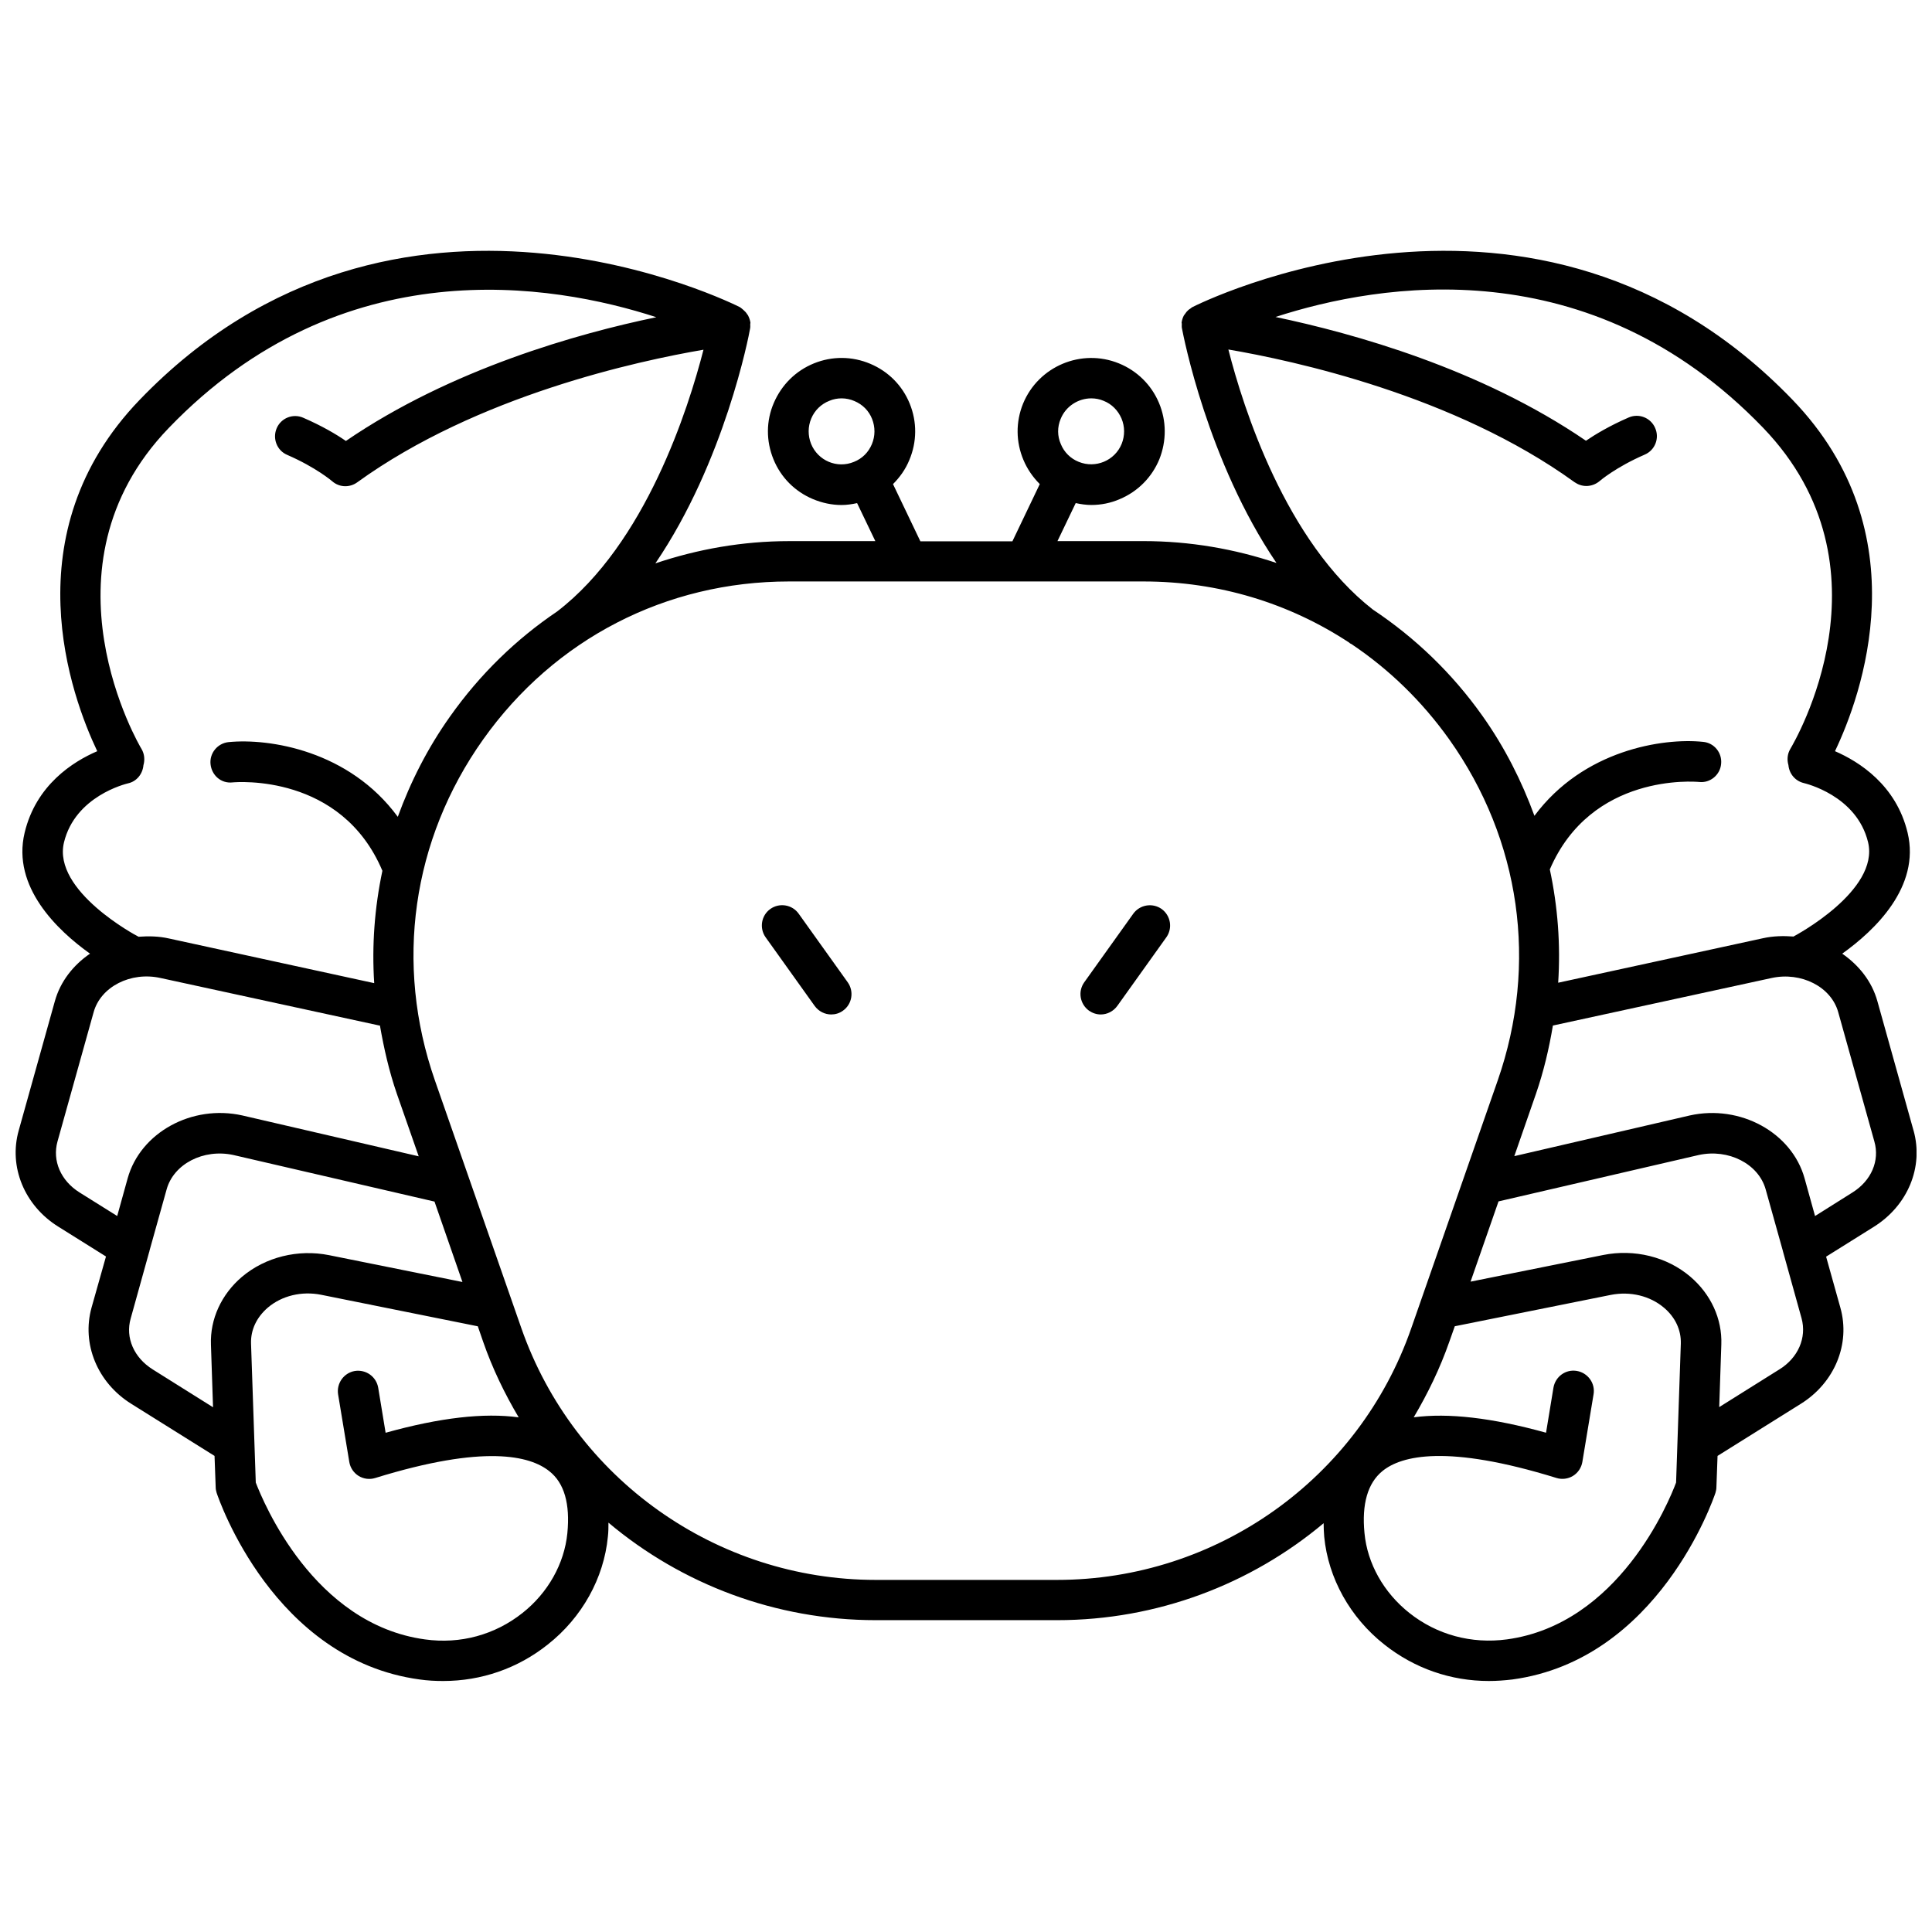 <?xml version="1.0" encoding="UTF-8"?>
<!-- Uploaded to: SVG Repo, www.svgrepo.com, Generator: SVG Repo Mixer Tools -->
<svg width="800px" height="800px" version="1.1" viewBox="144 144 512 512" xmlns="http://www.w3.org/2000/svg">
 <defs>
  <clipPath id="a">
   <path d="m148.09 210h503.81v380h-503.81z"/>
  </clipPath>
 </defs>
 <g clip-path="url(#a)">
  <path d="m651.1 443.58-9.574-34.258c-1.461-5.238-4.887-9.523-9.32-12.594 8.613-6.144 20.758-17.684 17.332-32.043-3.023-12.645-12.848-18.844-19.246-21.613 6.902-14.461 22.871-57.688-11.234-93.105-68.066-70.684-158.14-25.039-159.05-24.586-0.203 0.102-0.352 0.25-0.555 0.402-0.203 0.102-0.352 0.25-0.504 0.352-0.352 0.301-0.656 0.656-0.906 1.059-0.102 0.152-0.203 0.25-0.301 0.402-0.301 0.555-0.504 1.211-0.605 1.863v0.051c0 0.102 0.051 0.203 0.051 0.301 0 0.402-0.051 0.855 0.051 1.258 0.352 1.812 6.75 35.164 25.039 62.121-11.133-3.727-22.973-5.793-35.215-5.793h-22.824l4.836-10.078c1.359 0.301 2.769 0.504 4.133 0.504 2.57 0 5.141-0.504 7.559-1.562 4.785-2.016 8.516-5.793 10.48-10.578 1.91-4.832 1.91-10.125-0.105-14.91-2.016-4.785-5.797-8.516-10.633-10.48-9.926-4.031-21.312 0.754-25.391 10.68-1.965 4.836-1.914 10.125 0.102 14.914 1.008 2.418 2.519 4.586 4.332 6.398l-7.254 15.164-24.387 0.004-7.254-15.164c1.812-1.812 3.324-3.93 4.332-6.398 2.016-4.785 2.066-10.078 0.102-14.914-1.965-4.836-5.691-8.566-10.48-10.578-4.785-2.016-10.078-2.066-14.914-0.102-4.836 1.965-8.566 5.691-10.629 10.48-2.066 4.785-2.066 10.078-0.102 14.914 1.965 4.836 5.691 8.566 10.48 10.578 2.418 1.008 4.988 1.562 7.559 1.562 1.41 0 2.769-0.203 4.133-0.504l4.836 10.078-22.824-0.004c-12.344 0-24.234 2.117-35.469 5.894 18.34-26.953 24.789-60.355 25.09-62.172 0.102-0.453 0.051-0.855 0.051-1.258 0-0.102 0.051-0.203 0.051-0.301v-0.051c-0.102-0.656-0.301-1.258-0.605-1.863-0.051-0.152-0.152-0.25-0.25-0.352-0.25-0.453-0.605-0.805-1.008-1.16-0.102-0.102-0.25-0.203-0.352-0.301-0.203-0.152-0.402-0.352-0.605-0.453-0.957-0.457-91.039-46.102-159.05 24.582-34.109 35.418-18.086 78.695-11.234 93.105-6.449 2.769-16.223 8.969-19.246 21.613-3.426 14.359 8.715 25.895 17.332 32.043-4.434 3.023-7.859 7.356-9.32 12.594l-9.574 34.258c-2.719 9.621 1.512 19.902 10.48 25.492l12.645 7.91-3.828 13.551c-2.672 9.621 1.562 19.902 10.531 25.492l22.066 13.805 0.301 8.262c0 0.504 0.102 1.008 0.25 1.512 0.605 1.812 15.113 44.234 53.809 49.473 2.066 0.301 4.18 0.402 6.246 0.402 10.078 0 19.75-3.324 27.711-9.672 9.07-7.152 14.863-17.582 15.922-28.566 0.152-1.309 0.152-2.519 0.152-3.727 19.398 16.324 44.336 25.844 70.836 25.844h48.062c26.449 0 51.289-9.473 70.633-25.695 0 1.16 0.051 2.316 0.152 3.578 1.059 10.984 6.852 21.41 15.922 28.566 8.012 6.348 17.633 9.672 27.711 9.672 2.066 0 4.133-0.152 6.246-0.402 38.641-5.238 53.203-47.66 53.809-49.473 0.152-0.504 0.25-1.008 0.25-1.512l0.301-8.262 22.066-13.805c8.969-5.594 13.199-15.871 10.48-25.492l-3.777-13.504 12.645-7.91c9.016-5.641 13.246-15.867 10.527-25.539zm-226.01-188.57c1.359-3.375 4.684-5.441 8.113-5.441 1.109 0 2.215 0.203 3.273 0.656 2.168 0.855 3.828 2.57 4.734 4.684 0.906 2.168 0.906 4.535 0.051 6.699-1.812 4.484-6.953 6.602-11.387 4.785-2.168-0.855-3.879-2.57-4.734-4.684-0.961-2.168-0.961-4.535-0.051-6.699zm-66.152 6.598c-0.855-2.168-0.855-4.535 0.051-6.699 0.906-2.168 2.621-3.828 4.785-4.684 1.059-0.453 2.168-0.656 3.273-0.656 1.16 0 2.316 0.25 3.375 0.707 2.168 0.906 3.828 2.57 4.684 4.734 0.855 2.168 0.855 4.535-0.051 6.699-0.906 2.168-2.57 3.828-4.734 4.684-4.481 1.867-9.57-0.301-11.383-4.785zm110.59-24.988c17.129 2.922 59.852 12.09 91.742 35.164 0.957 0.656 2.016 1.008 3.125 1.008 1.258 0 2.519-0.453 3.527-1.309 0.051-0.051 4.281-3.68 11.941-7.004 2.719-1.16 3.981-4.332 2.769-7.055-1.16-2.719-4.332-3.981-7.055-2.769-4.988 2.168-8.766 4.434-11.285 6.144-27.91-19.094-61.617-28.465-82.273-32.797 27.609-8.969 83.281-18.34 129.23 29.371 35.57 36.98 8.363 83.129 7.203 85.094-0.805 1.359-0.906 2.922-0.504 4.281 0.203 2.266 1.762 4.231 4.133 4.785 0.152 0.051 13.957 3.176 16.977 15.668 3.074 12.848-19.398 24.789-19.598 24.887-0.051 0.051-0.102 0.102-0.152 0.102-2.672-0.203-5.391-0.152-8.113 0.453l-54.262 11.789c0.656-10.125-0.102-20.152-2.215-30.027 10.984-25.543 38.34-23.277 39.551-23.176 2.922 0.352 5.594-1.863 5.844-4.785 0.301-2.973-1.863-5.594-4.785-5.844-10.68-1.109-31.738 2.168-44.688 19.598-3.375-9.219-7.859-18.137-13.754-26.449-8.062-11.387-17.938-20.809-29.07-28.215-23.121-18.031-34.355-53.496-38.285-68.914zm-288.98 155.53c-0.25-0.102-22.672-11.992-19.598-24.887 2.973-12.293 16.375-15.516 16.977-15.668 2.316-0.504 3.879-2.519 4.082-4.785 0.402-1.41 0.301-2.973-0.504-4.332-0.301-0.453-28.516-47.961 7.203-85.043 45.898-47.711 101.62-38.34 129.23-29.371-20.656 4.281-54.359 13.703-82.273 32.797-2.469-1.715-6.297-3.981-11.285-6.144-2.719-1.211-5.894 0.051-7.055 2.769s0.051 5.894 2.769 7.055c7.656 3.324 11.891 6.953 11.891 6.953 1.008 0.906 2.266 1.359 3.527 1.359 1.109 0 2.215-0.352 3.125-1.008 31.891-23.074 74.664-32.242 91.793-35.164-3.981 15.516-15.316 51.387-38.793 69.375-10.832 7.305-20.453 16.625-28.363 27.809-5.945 8.363-10.48 17.332-13.855 26.602-12.898-17.582-34.059-20.859-44.84-19.801-2.922 0.301-5.09 2.922-4.785 5.844 0.301 2.922 2.769 5.188 5.844 4.836 1.16-0.102 28.816-2.367 39.699 23.426-2.066 9.773-2.82 19.75-2.168 29.773l-54.41-11.84c-2.664-0.605-5.387-0.656-8.055-0.457-0.051-0.047-0.102-0.098-0.152-0.098zm-15.469 67.863c-4.988-3.125-7.254-8.414-5.844-13.504l9.574-34.258c1.863-6.75 9.824-10.832 17.734-9.07l57.988 12.594h0.152c1.059 6.047 2.418 12.09 4.484 18.086l5.793 16.574-46.754-10.832c-13.352-2.973-27.004 4.535-30.379 16.676l-2.769 9.977zm19.398 46.902c-4.988-3.125-7.305-8.414-5.844-13.504l4.887-17.582c0.051-0.152 0.102-0.25 0.102-0.402l4.535-16.223c1.863-6.75 9.773-10.832 17.684-9.117l53.305 12.344 7.406 21.312-35.316-7.106c-8.262-1.664-16.93 0.504-23.125 5.742-5.441 4.637-8.465 11.184-8.211 17.984l0.555 16.574zm109.88 43.379c-0.805 8.113-5.141 15.82-11.891 21.16-7.305 5.793-16.473 8.312-25.844 7.004-29.574-4.031-42.875-36.477-44.84-41.562l-1.258-36.879c-0.102-3.578 1.461-6.902 4.434-9.473 3.727-3.176 8.969-4.434 14.105-3.426l41.562 8.363 1.41 4.082c2.469 7.106 5.691 13.754 9.422 20.051-9.168-1.258-20.809 0.051-35.266 4.082l-1.965-11.941c-0.504-2.922-3.223-4.887-6.195-4.434-2.922 0.504-4.887 3.273-4.434 6.195l2.973 17.938c0.25 1.512 1.16 2.871 2.469 3.68 1.309 0.805 2.922 1.008 4.383 0.555 28.969-8.969 41.059-5.894 46.148-1.812 3.977 3.117 5.539 8.66 4.785 16.418zm129.78 12.395h-48.062c-42.219 0-79.953-26.801-93.91-66.703l-22.922-65.695c-10.73-30.781-6.098-63.73 12.797-90.332 18.895-26.602 48.418-41.867 81.062-41.867h93.91c19.949 0 38.641 5.742 54.562 16.223 0.051 0.051 0.102 0.102 0.152 0.152 0.102 0.102 0.25 0.102 0.402 0.203 9.926 6.648 18.691 15.113 25.945 25.293 18.895 26.602 23.578 59.5 12.848 90.332l-22.922 65.695c-13.91 39.945-51.645 66.699-93.863 66.699zm164.04-25.797c-1.914 5.141-15.215 37.535-44.84 41.562-9.371 1.258-18.539-1.211-25.844-7.004-6.801-5.391-11.133-13.098-11.891-21.16-0.754-7.707 0.855-13.25 4.734-16.426 5.039-4.133 17.18-7.152 46.148 1.812 1.461 0.453 3.074 0.25 4.383-0.555 1.309-0.805 2.215-2.168 2.469-3.68l2.973-17.938c0.504-2.922-1.512-5.691-4.434-6.195-2.973-0.504-5.691 1.512-6.195 4.434l-1.965 11.941c-14.359-3.981-25.945-5.289-35.066-4.082 3.727-6.297 6.953-12.949 9.422-20l1.461-4.133 41.363-8.312c5.141-1.008 10.379 0.25 14.105 3.426 2.973 2.519 4.535 5.894 4.434 9.473zm27.355-29.977-15.922 9.977 0.555-16.574c0.25-6.801-2.769-13.352-8.211-17.984-6.195-5.289-14.863-7.406-23.125-5.742l-35.117 7.055 7.41-21.266 53.051-12.293c7.859-1.715 15.82 2.316 17.734 9.07l4.535 16.223c0 0.152 0.102 0.25 0.102 0.402l4.887 17.582c1.406 5.137-0.91 10.477-5.898 13.551zm19.398-46.902-9.926 6.246-2.769-9.977c-3.375-12.141-17.027-19.648-30.43-16.676l-46.5 10.781 5.742-16.523c2.066-5.996 3.477-12.043 4.484-18.086l57.938-12.594c7.859-1.715 15.82 2.316 17.684 9.07l9.574 34.258c1.457 5.086-0.809 10.375-5.797 13.5z"/>
 </g>
 <path d="m355.66 386.14c-1.715-2.418-5.09-2.973-7.508-1.258-2.418 1.715-2.973 5.09-1.258 7.508l13 18.188c1.059 1.461 2.719 2.266 4.383 2.266 1.059 0 2.168-0.301 3.125-1.008 2.418-1.715 2.973-5.09 1.258-7.508z"/>
 <path d="m444.33 386.14-13 18.188c-1.715 2.418-1.16 5.742 1.258 7.508 0.957 0.656 2.016 1.008 3.125 1.008 1.664 0 3.324-0.805 4.383-2.266l13-18.188c1.715-2.418 1.16-5.742-1.258-7.508-2.469-1.715-5.793-1.109-7.508 1.258z"/>
</svg>